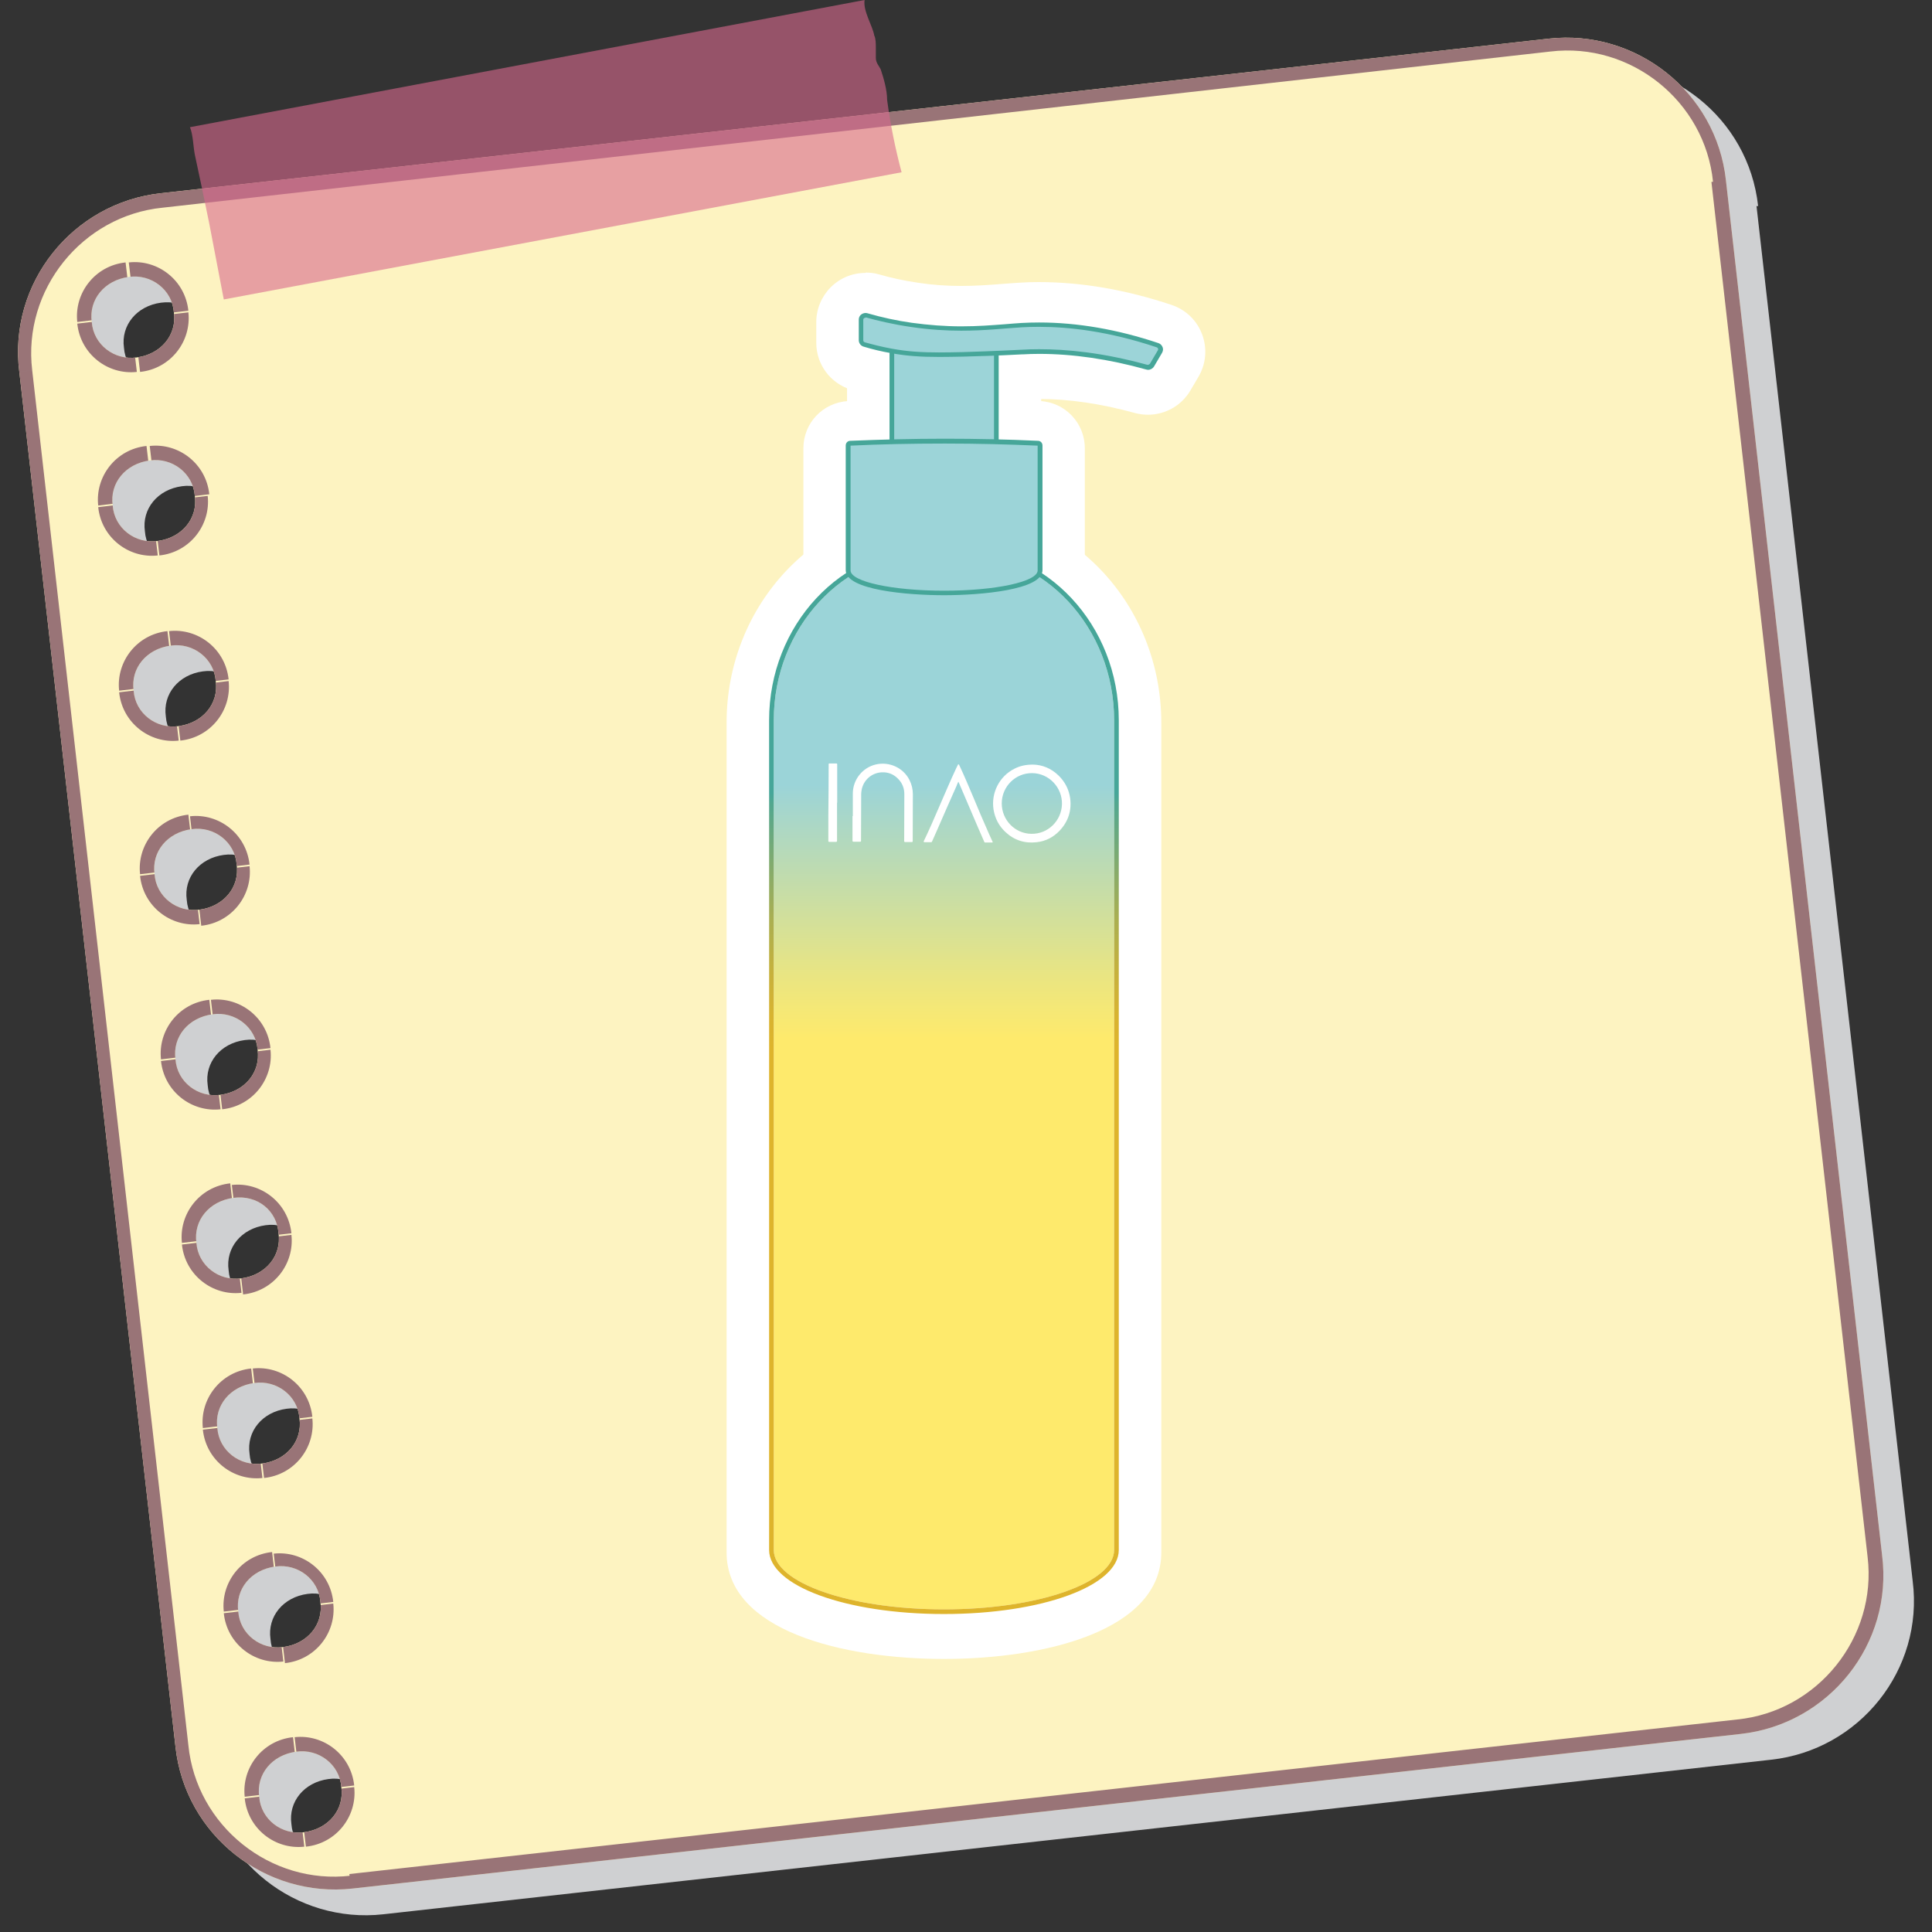 <svg viewBox="0 0 120 120" xmlns:xlink="http://www.w3.org/1999/xlink" xmlns="http://www.w3.org/2000/svg" data-name="Layer 1" id="Layer_1">
  <rect x="0" y="0" width="120" height="120" fill="#333333" stroke="none"/>
  <defs>
    <style>
      .cls-1 {
        fill: none;
      }

      .cls-2 {
        fill: #d9698e;
        opacity: .6;
      }

      .cls-2, .cls-3, .cls-4 {
        isolation: isolate;
      }

      .cls-5 {
        fill: url(#linear-gradient-2);
      }

      .cls-6 {
        fill: url(#linear-gradient);
      }

      .cls-3 {
        mix-blend-mode: multiply;
      }

      .cls-7 {
        clip-path: url(#clippath-1);
      }

      .cls-8 {
        fill: #46a699;
      }

      .cls-9 {
        fill: #9cd4d8;
      }

      .cls-10 {
        fill: #fff;
      }

      .cls-11 {
        fill: #997477;
      }

      .cls-12 {
        fill: #fdf3c1;
      }

      .cls-13 {
        fill: #cfd0d2;
      }

      .cls-14 {
        clip-path: url(#clippath);
      }
    </style>
    <clipPath id="clippath">
      <rect height="120" width="120" y="0" class="cls-1"></rect>
    </clipPath>
    <clipPath id="clippath-1">
      <path d="M18.9,113.8c-1.4.2-2.7-.8-2.8-2.2-.2-1.4.8-2.6,2.3-2.8,1.4-.2,2.7.8,2.8,2.2.2,1.4-.8,2.6-2.3,2.8ZM14.8,100.1c-.2-1.4.8-2.6,2.3-2.8,1.4-.2,2.7.8,2.8,2.2.2,1.4-.8,2.6-2.3,2.8-1.4.2-2.7-.8-2.8-2.2ZM13.5,88.7c-.2-1.4.8-2.6,2.3-2.8,1.4-.2,2.7.8,2.8,2.2.2,1.4-.8,2.6-2.3,2.8-1.4.2-2.7-.8-2.8-2.2ZM12.2,77.2c-.2-1.4.8-2.6,2.3-2.8,1.5-.2,2.7.8,2.8,2.2.2,1.4-.8,2.6-2.3,2.8-1.4.2-2.7-.8-2.8-2.2ZM10.9,65.8c-.2-1.4.8-2.6,2.3-2.8,1.4-.2,2.7.8,2.8,2.2.2,1.4-.8,2.6-2.3,2.8-1.4.2-2.7-.8-2.8-2.2ZM9.6,54.3c-.2-1.4.8-2.6,2.3-2.8,1.4-.2,2.7.8,2.8,2.2.2,1.4-.8,2.6-2.3,2.8-1.4.2-2.7-.8-2.8-2.2ZM8.3,42.9c-.2-1.4.8-2.6,2.3-2.8,1.4-.2,2.7.8,2.8,2.2.2,1.4-.8,2.6-2.3,2.8-1.4.2-2.7-.8-2.8-2.2ZM7,31.4c-.2-1.4.8-2.6,2.3-2.8,1.4-.2,2.7.8,2.8,2.2.2,1.4-.8,2.6-2.3,2.8-1.4.2-2.7-.8-2.8-2.2ZM5.7,20c-.2-1.4.8-2.6,2.3-2.8,1.4-.2,2.7.8,2.8,2.2.2,1.4-.8,2.6-2.3,2.8-1.4.2-2.7-.8-2.8-2.2ZM107.2,11.2c-.6-5.5-5.6-9.4-11-8.8L10,12c-5.5.6-9.5,5.6-8.8,11.1l9.7,85.4c.6,5.5,5.6,9.4,11,8.8l86.2-9.6c5.5-.6,9.5-5.6,8.8-11.1,0,0-9.7-85.4-9.7-85.4Z" class="cls-1"></path>
    </clipPath>
    <linearGradient gradientUnits="userSpaceOnUse" gradientTransform="translate(1022.5 -241) scale(1 -1)" y2="-275.32" x2="-963.86" y1="-340.96" x1="-963.86" id="linear-gradient">
      <stop stop-color="#feea6c" offset=".54"></stop>
      <stop stop-color="#ede67e" offset=".59"></stop>
      <stop stop-color="#c2dcac" offset=".69"></stop>
      <stop stop-color="#9bd4d8" offset=".78"></stop>
    </linearGradient>
    <linearGradient gradientUnits="userSpaceOnUse" gradientTransform="translate(1022.5 -241) scale(1 -1)" y2="-275.03" x2="-963.87" y1="-341.25" x1="-963.87" id="linear-gradient-2">
      <stop stop-color="#deb42c" offset=".53"></stop>
      <stop stop-color="#d8b330" offset=".56"></stop>
      <stop stop-color="#c7b13c" offset=".6"></stop>
      <stop stop-color="#abaf50" offset=".65"></stop>
      <stop stop-color="#84ab6c" offset=".7"></stop>
      <stop stop-color="#52a78f" offset=".76"></stop>
      <stop stop-color="#46a699" offset=".77"></stop>
    </linearGradient>
  </defs>
  <g class="cls-4">
    <g data-name="Layer 1" id="Layer_1-2">
      <g class="cls-3">
        <g class="cls-14">
          <path d="M20.9,115.5c-1.4.2-2.7-.8-2.8-2.2-.2-1.4.8-2.6,2.3-2.8,1.4-.2,2.7.8,2.8,2.2.2,1.4-.8,2.6-2.3,2.8ZM16.8,101.8c-.2-1.4.8-2.6,2.3-2.8,1.4-.2,2.7.8,2.8,2.2.2,1.4-.8,2.6-2.3,2.8s-2.7-.8-2.8-2.2ZM15.5,90.3c-.2-1.4.8-2.6,2.3-2.8,1.4-.2,2.7.8,2.8,2.2.2,1.4-.8,2.6-2.3,2.8-1.4.2-2.7-.8-2.8-2.2ZM14.2,78.9c-.2-1.4.8-2.6,2.3-2.8,1.4-.2,2.7.8,2.8,2.2.2,1.4-.8,2.6-2.3,2.8-1.4.2-2.7-.8-2.8-2.2ZM12.9,67.4c-.2-1.4.8-2.6,2.3-2.8,1.4-.2,2.7.8,2.8,2.2.2,1.4-.8,2.6-2.3,2.8-1.4.2-2.7-.8-2.8-2.2ZM11.6,55.9c-.2-1.4.8-2.6,2.3-2.8,1.4-.2,2.7.8,2.8,2.2.2,1.4-.8,2.6-2.3,2.8-1.4.2-2.7-.8-2.8-2.2ZM10.3,44.5c-.2-1.4.8-2.6,2.3-2.8,1.4-.2,2.7.8,2.8,2.2.2,1.4-.8,2.6-2.3,2.8-1.4.2-2.7-.8-2.8-2.2ZM9,33c-.2-1.4.8-2.6,2.3-2.8,1.4-.2,2.7.8,2.8,2.2.2,1.4-.8,2.6-2.3,2.8-1.4.2-2.7-.8-2.8-2.2ZM7.7,21.6c-.2-1.4.8-2.6,2.3-2.8s2.7.8,2.8,2.2c.2,1.4-.8,2.6-2.3,2.8-1.4.2-2.7-.8-2.8-2.2ZM109.2,12.8c-.6-5.5-5.6-9.4-11-8.8L11.9,13.6c-5.5.6-9.5,5.6-8.8,11.1l9.7,85.4c.6,5.5,5.6,9.4,11,8.8l86.2-9.6c5.5-.6,9.5-5.6,8.8-11.1l-9.7-85.4h.1Z" class="cls-13"></path>
        </g>
      </g>
      <path d="M18.9,113.8c-1.4.2-2.7-.8-2.8-2.2-.2-1.4.8-2.6,2.3-2.8,1.4-.2,2.7.8,2.8,2.2.2,1.4-.8,2.6-2.3,2.8ZM14.8,100.1c-.2-1.4.8-2.6,2.3-2.8,1.4-.2,2.7.8,2.8,2.2.2,1.4-.8,2.6-2.3,2.8-1.4.2-2.7-.8-2.8-2.2ZM13.5,88.7c-.2-1.4.8-2.6,2.3-2.8,1.4-.2,2.7.8,2.8,2.2.2,1.4-.8,2.6-2.3,2.8-1.4.2-2.7-.8-2.8-2.2ZM12.2,77.2c-.2-1.4.8-2.6,2.3-2.8s2.7.8,2.8,2.2c.2,1.4-.8,2.6-2.3,2.8-1.4.2-2.7-.8-2.8-2.2ZM10.9,65.8c-.2-1.4.8-2.6,2.3-2.8,1.4-.2,2.7.8,2.8,2.2.2,1.4-.8,2.6-2.3,2.8-1.4.2-2.7-.8-2.8-2.2ZM9.6,54.3c-.2-1.4.8-2.6,2.3-2.8,1.4-.2,2.7.8,2.8,2.2.2,1.4-.8,2.6-2.3,2.8-1.4.2-2.7-.8-2.8-2.2ZM8.3,42.9c-.2-1.4.8-2.6,2.3-2.8,1.4-.2,2.7.8,2.8,2.2.2,1.4-.8,2.6-2.3,2.8-1.4.2-2.7-.8-2.8-2.2ZM7,31.4c-.2-1.4.8-2.6,2.3-2.8,1.4-.2,2.7.8,2.8,2.2.2,1.4-.8,2.6-2.3,2.8-1.4.2-2.7-.8-2.8-2.2ZM5.7,20c-.2-1.4.8-2.6,2.3-2.8,1.4-.2,2.7.8,2.8,2.2.2,1.4-.8,2.6-2.3,2.8-1.4.2-2.7-.8-2.8-2.2ZM107.2,11.2c-.6-5.5-5.6-9.4-11-8.8L10,12c-5.5.6-9.5,5.6-8.8,11.1l9.7,85.4c.6,5.5,5.6,9.4,11,8.8l86.2-9.6c5.5-.6,9.5-5.6,8.8-11.1,0,0-9.7-85.4-9.7-85.4Z" class="cls-12"></path>
      <g class="cls-7">
        <path d="M96.3,3.2c5-.6,9.6,3.1,10.1,8.1l1.7-.2c-.7-5.9-6-10.2-12-9.6,0,0,.2,1.7.2,1.7ZM9.9,11.2C3.9,11.9-.4,17.2.3,23.2l1.7-.2c-.6-5,3.1-9.6,8.1-10.1,0,0-.2-1.7-.2-1.7ZM10,108.6c.7,5.9,6,10.2,12,9.6l-.2-1.7c-5,.6-9.6-3.1-10.1-8.1,0,0-1.7.2-1.7.2ZM108.1,108.5c6-.7,10.2-6,9.6-12l-1.7.2c.6,5-3.1,9.6-8.1,10.1,0,0,.2,1.7.2,1.7ZM20.3,111.1c.1.9-.6,1.8-1.5,1.9l.2,1.7c1.9-.2,3.2-1.9,3-3.7l-1.7.2v-.1ZM18.4,109.6c.9-.1,1.8.6,1.9,1.5l1.7-.2c-.2-1.9-1.9-3.2-3.7-3l.2,1.7h-.1ZM16.9,111.5c-.1-.9.6-1.8,1.5-1.9l-.2-1.7c-1.9.2-3.2,1.9-3,3.7l1.7-.2v.1ZM18.8,113c-.9.1-1.8-.6-1.9-1.5l-1.7.2c.2,1.9,1.9,3.2,3.7,3l-.2-1.7h.1ZM17.5,101.5c-.9.1-1.8-.6-1.9-1.5l-1.7.2c.2,1.9,1.9,3.2,3.7,3l-.2-1.7h.1ZM19,99.7c.1.9-.6,1.8-1.5,1.9l.2,1.7c1.9-.2,3.2-1.9,3-3.7l-1.7.2v-.1ZM17.1,98.2c.9-.1,1.8.6,1.9,1.5l1.7-.2c-.2-1.9-1.9-3.2-3.7-3l.2,1.7h-.1ZM15.6,100c-.1-.9.6-1.8,1.5-1.9l-.2-1.7c-1.9.2-3.2,1.9-3,3.7l1.7-.2v.1ZM16.2,90.1c-.9.1-1.8-.6-1.9-1.5l-1.7.2c.2,1.9,1.9,3.2,3.7,3l-.2-1.7h.1ZM17.7,88.2c.1.9-.6,1.8-1.5,1.9l.2,1.7c1.9-.2,3.2-1.9,3-3.7l-1.7.2v-.1ZM15.8,86.7c.9-.1,1.8.6,1.9,1.5l1.7-.2c-.2-1.9-1.9-3.2-3.7-3l.2,1.7h-.1ZM14.3,88.6c-.1-.9.6-1.8,1.5-1.9l-.2-1.7c-1.9.2-3.2,1.9-3,3.7l1.7-.2v.1ZM14.9,78.6c-.9.1-1.8-.6-1.9-1.5l-1.7.2c.2,1.9,1.9,3.2,3.7,3l-.2-1.7h.1ZM16.4,76.8c.1.9-.6,1.8-1.5,1.9l.2,1.7c1.9-.2,3.2-1.9,3-3.7l-1.7.2v-.1ZM14.5,75.3c1-.1,1.8.6,1.9,1.5l1.7-.2c-.2-1.9-1.9-3.2-3.7-3l.2,1.7h-.1ZM13,77.1c-.1-.9.6-1.8,1.5-1.9l-.2-1.7c-1.9.2-3.2,1.9-3,3.7l1.7-.2v.1ZM13.6,67.2c-.9.1-1.8-.6-1.9-1.5l-1.7.2c.2,1.9,1.9,3.2,3.7,3l-.2-1.7h.1ZM15.1,65.3c.1.9-.6,1.8-1.5,1.9l.2,1.7c1.9-.2,3.2-1.9,3-3.7l-1.7.2v-.1ZM13.2,63.8c.9-.1,1.8.6,1.9,1.5l1.7-.2c-.2-1.9-1.9-3.2-3.7-3l.2,1.7h-.1ZM11.7,65.7c-.1-.9.6-1.8,1.5-1.9l-.2-1.7c-1.9.2-3.2,1.9-3,3.7l1.7-.2v.1ZM12.3,55.7c-.9.1-1.8-.6-1.9-1.5l-1.7.2c.2,1.9,1.9,3.2,3.7,3l-.2-1.7h.1ZM13.8,53.9c.1.9-.6,1.8-1.5,1.9l.2,1.7c1.9-.2,3.2-1.9,3-3.7l-1.7.2v-.1ZM11.9,52.4c.9-.1,1.8.6,1.9,1.5l1.7-.2c-.2-1.9-1.9-3.2-3.7-3l.2,1.7h-.1ZM10.4,54.2c-.1-.9.6-1.8,1.5-1.9l-.2-1.7c-1.9.2-3.2,1.9-3,3.7l1.7-.2v.1ZM11,44.3c-.9.1-1.8-.6-1.9-1.5l-1.7.2c.2,1.9,1.9,3.2,3.7,3l-.2-1.7h.1ZM12.5,42.4c.1.9-.6,1.8-1.5,1.9l.2,1.7c1.9-.2,3.2-1.9,3-3.7l-1.7.2v-.1ZM10.6,40.9c.9-.1,1.8.6,1.9,1.5l1.7-.2c-.2-1.9-1.9-3.2-3.7-3l.2,1.7h-.1ZM9.1,42.8c-.1-.9.6-1.8,1.5-1.9l-.2-1.7c-1.9.2-3.2,1.9-3,3.7l1.7-.2v.1ZM9.7,32.8c-.9.1-1.8-.6-1.9-1.5l-1.7.2c.2,1.9,1.9,3.2,3.7,3l-.2-1.7h.1ZM11.2,30.9c.1.9-.6,1.8-1.5,1.9l.2,1.7c1.9-.2,3.2-1.9,3-3.7l-1.7.2v-.1ZM9.4,29.4c.9-.1,1.8.6,1.9,1.5l1.7-.2c-.2-1.9-1.9-3.2-3.7-3l.2,1.7h-.1ZM7.8,31.3c-.1-.9.6-1.8,1.5-1.9l-.2-1.7c-1.9.2-3.2,1.9-3,3.7l1.7-.2v.1ZM8.4,21.4c-.9.1-1.8-.6-1.9-1.5l-1.7.2c.2,1.9,1.9,3.2,3.7,3l-.2-1.7h.1ZM10,19.5c.1.9-.6,1.8-1.5,1.9l.2,1.7c1.9-.2,3.2-1.9,3-3.7l-1.7.2v-.1ZM8.1,18c1-.1,1.8.6,1.9,1.5l1.7-.2c-.2-1.9-1.9-3.2-3.7-3l.2,1.7h-.1ZM6.5,19.9c-.1-.9.6-1.8,1.5-1.9l-.2-1.7c-1.9.2-3.2,1.9-3,3.7l1.7-.2v.1ZM117.7,96.5l-9.7-85.4-1.7.2,9.7,85.4,1.7-.2ZM21.9,118.1l86.2-9.6-.2-1.7-86.2,9.6s.2,1.7.2,1.7ZM.3,23.2l9.7,85.4,1.7-.2L2,23s-1.7.2-1.7.2ZM96.1,1.6L9.9,11.2l.2,1.7L96.3,3.2l-.2-1.7v.1ZM107.2,11.2h.8-.8ZM96.2,2.4v-.8.8ZM10,12v-.8.8ZM21.8,117.3v-.8.8ZM108.1,107.7v-.8.8ZM21.2,111h-.8.8ZM18.3,108.8v.8h0v-.8ZM16.1,111.6h.8-.8ZM18.9,113.8v-.8h0v.8ZM17.6,102.4v-.8h0v.8ZM19.9,99.6h-.8.8ZM17,97.3v.8h0v-.8ZM14.8,100.1h.8-.8ZM16.3,90.9v-.8h0v.8ZM18.6,88.1h-.8.8ZM15.7,85.9v.8h0v-.8ZM13.5,88.7h.8-.8ZM15,79.5v-.8h0v.8ZM17.3,76.7h-.8.8ZM12.2,77.2h.8-.8ZM13.7,68v-.8h0v.8ZM16,65.2h-.8.8ZM13.1,63v.8h0v-.8ZM10.9,65.8h.8-.8ZM12.4,56.6v-.8h0v.8ZM14.7,53.8h-.8.8ZM11.8,51.5v.8h0v-.8ZM9.6,54.3h.8-.8ZM11.1,45.1v-.8h0v.8ZM13.4,42.3h-.8.8ZM10.6,40.1v.8h0v-.8ZM8.3,42.9h.8-.8ZM9.8,33.6v-.8h0v.8ZM12.1,30.8h-.8.8ZM9.3,28.6v.8h0v-.8ZM7,31.4h.8-.8ZM8.5,22.2v-.8h0v.8ZM10.8,19.4h-.8.8ZM5.7,20h.8-.8Z" class="cls-11"></path>
      </g>
      <path d="M12.1,9.6c.3,1.4.6,2.8.9,4.3.3,1.6.6,3.1.9,4.7l42.1-7.9c-.4-1.5-.7-3-.9-4.5,0-.6-.2-1.3-.4-1.9-.1-.2-.3-.4-.3-.7v-.6c0-.3,0-.6-.1-.8-.1-.6-.7-1.5-.6-2.2L11.8,7.9c.2.5.2,1.2.3,1.7h0Z" class="cls-2"></path>
    </g>
  </g>
  <g>
    <path d="M58.64,101.58c-5.8,0-12.04-1.61-12.04-5.16v-51.53c0-6.55,5-11.88,11.14-11.88h1.78c6.15,0,11.14,5.33,11.14,11.88v51.53c0,3.54-6.24,5.16-12.04,5.16h0Z" class="cls-10"></path>
    <path d="M59.52,34.47c5.34,0,9.68,4.66,9.68,10.42v51.53c0,2.04-4.73,3.69-10.57,3.69s-10.57-1.65-10.57-3.69v-51.52c0-5.75,4.33-10.42,9.68-10.42h1.78M59.52,31.54h-1.78c-6.94,0-12.61,5.99-12.61,13.35v51.53c0,4.89,7.27,6.62,13.5,6.62s13.5-1.74,13.5-6.62v-51.53c0-7.36-5.66-13.35-12.61-13.35h-.01Z" class="cls-10"></path>
    <path d="M58.64,29.45c-2.4,0-4.56-.15-4.56-1.89v-6.19c0-.81.66-1.47,1.47-1.47h6.19c.81,0,1.47.66,1.47,1.47v6.19c0,1.75-2.16,1.89-4.56,1.89h0Z" class="cls-10"></path>
    <path d="M61.74,21.37v6.19c0,.23-1.38.43-3.1.43s-3.1-.19-3.1-.43v-6.19h6.19M61.73,18.43h-6.19c-1.62,0-2.93,1.31-2.93,2.93v6.19c0,.82.33,2.78,3.44,3.21.72.1,1.63.15,2.59.15s1.88-.05,2.59-.15c3.1-.43,3.44-2.39,3.44-3.21v-6.19c0-1.62-1.31-2.93-2.93-2.93h0Z" class="cls-10"></path>
    <path d="M71.31,24.29c-.13,0-.3-.02-.43-.06-2.23-.62-4.36-.93-6.33-.93-.35,0-.67.01-.96.02-1.54.08-2.88.12-3.74.15-.55.01-1.04.02-1.5.02-1.24,0-2.16-.08-3.17-.25-.63-.11-1.26-.26-1.87-.45-.67-.2-1.13-.82-1.13-1.52v-1.28c0-.88.71-1.6,1.59-1.6.13,0,.31.02.44.06.85.23,1.72.42,2.6.55.97.14,1.92.21,2.9.21s1.84-.07,2.6-.13c.38-.03.74-.06,1.08-.08.36-.02.74-.03,1.15-.03,2.5,0,5.12.45,7.78,1.34.46.16.82.5.99.96s.12.94-.12,1.35l-.5.84c-.29.49-.82.79-1.38.79h-.01Z" class="cls-10"></path>
    <path d="M53.76,19.88h.04c.68.19,1.63.42,2.79.59,1.16.17,2.19.23,3.11.23,1.5,0,2.72-.15,3.76-.21.33-.02.69-.03,1.07-.03,1.89,0,4.35.28,7.31,1.27.08.02.12.11.08.18l-.5.85s-.07.06-.12.06h-.04c-2.79-.77-5.02-.97-6.72-.97-.37,0-.72.01-1.04.03-.25.01-1.72.09-3.71.15-.54.01-1.01.02-1.45.02-1.07,0-1.93-.05-2.92-.23-.72-.13-1.3-.29-1.7-.4-.05-.02-.09-.06-.09-.12v-1.28c0-.07.05-.12.12-.12M53.76,16.95c-.82,0-1.59.32-2.17.9-.57.58-.89,1.35-.89,2.16v1.28c0,1.35.88,2.53,2.18,2.92.66.2,1.34.36,2.03.48,1.1.2,2.09.28,3.43.28.42,0,.88,0,1.54-.02,1.26-.04,2.52-.08,3.72-.15h.05c.29-.02.59-.02.89-.02,1.84,0,3.84.29,5.94.87.26.07.54.11.82.11,1.08,0,2.09-.57,2.64-1.51l.5-.85c.47-.8.55-1.75.23-2.62-.32-.87-1.01-1.54-1.9-1.84-2.81-.94-5.58-1.42-8.25-1.42-.41,0-.82.01-1.23.04-.35.02-.72.05-1.11.08-.77.06-1.57.12-2.48.12s-1.79-.06-2.69-.2c-.82-.12-1.63-.29-2.42-.52-.27-.08-.55-.11-.83-.11h.02Z" class="cls-10"></path>
    <path d="M58.64,38.31c-4.83,0-7.28-.92-7.28-2.73v-7.75c0-.78.62-1.43,1.4-1.47,1.95-.09,3.93-.14,5.88-.14h.09c1.93,0,3.88.05,5.8.14.78.04,1.4.68,1.4,1.47v7.75c0,1.81-2.45,2.73-7.28,2.73h0Z" class="cls-10"></path>
    <path d="M58.64,27.7h.08c1.99,0,3.89.05,5.73.13v7.75c0,.7-2.6,1.26-5.81,1.26s-5.81-.56-5.81-1.26v-7.75c1.85-.09,3.8-.13,5.81-.13ZM58.64,24.77c-1.98,0-3.98.05-5.95.14-1.57.08-2.79,1.36-2.79,2.93v7.75c0,1.32.7,3.04,4.01,3.76,1.3.28,2.97.43,4.73.43s3.44-.15,4.73-.43c3.31-.72,4.01-2.44,4.01-3.76v-7.75c0-1.57-1.23-2.86-2.79-2.93-1.94-.09-3.92-.14-5.87-.14h-.08Z" class="cls-10"></path>
    <path d="M59.52,34.32h-1.78c-5.34,0-9.68,4.66-9.68,10.42v51.53c0,2.04,4.73,3.69,10.57,3.69s10.57-1.65,10.57-3.69v-51.53c0-5.75-4.33-10.42-9.68-10.42h0Z" class="cls-6"></path>
    <path d="M59.52,34.32c5.34,0,9.68,4.66,9.68,10.42v51.53c0,2.04-4.73,3.69-10.57,3.69s-10.57-1.65-10.57-3.69v-51.53c0-5.75,4.33-10.42,9.68-10.42h1.78M59.52,34.03h-1.78c-5.5,0-9.97,4.8-9.97,10.71v51.53c0,2.23,4.77,3.98,10.86,3.98s10.86-1.75,10.86-3.98v-51.53c0-5.91-4.48-10.71-9.97-10.71h0Z" class="cls-5"></path>
    <path d="M58.64,27.98c-.76,0-3.24-.04-3.24-.57v-6.19c0-.08.06-.15.15-.15h6.19c.08,0,.15.06.15.15v6.19c0,.53-2.48.57-3.24.57h0Z" class="cls-9"></path>
    <path d="M61.74,21.21v6.19c0,.23-1.38.43-3.1.43s-3.1-.19-3.1-.43v-6.19h6.19M61.73,20.92h-6.19c-.16,0-.29.13-.29.29v6.19c0,.18,0,.72,3.39.72s3.39-.54,3.39-.72v-6.19c0-.16-.13-.29-.29-.29h0Z" class="cls-8"></path>
    <path d="M71.23,22.81c-2.34-.65-4.59-.97-6.68-.97-.37,0-.71.01-1.03.02-1.53.08-2.86.12-3.71.15-.54.01-1.02.02-1.46.02-1.16,0-2.02-.07-2.94-.23-.58-.11-1.16-.24-1.72-.41-.12-.04-.19-.14-.19-.26v-1.28c0-.15.12-.27.27-.27.01,0,.06,0,.08.01.9.25,1.84.45,2.77.59,1.04.15,2.05.23,3.1.23s1.91-.07,2.7-.13c.37-.03.72-.06,1.05-.08.33-.02.69-.03,1.08-.03,2.36,0,4.84.43,7.36,1.28.08.03.15.09.18.16s.02.16-.02.22l-.5.85c-.05.08-.14.13-.24.13-.01,0-.06,0-.08-.01h-.01Z" class="cls-9"></path>
    <path d="M53.76,19.72h.04c.68.19,1.63.42,2.79.59,1.16.17,2.19.23,3.11.23,1.5,0,2.72-.15,3.76-.21.33-.02.69-.03,1.07-.03,1.89,0,4.35.28,7.31,1.27.08.02.12.11.08.18l-.5.85s-.07.06-.12.06h-.04c-2.79-.77-5.02-.97-6.72-.97-.37,0-.72.01-1.04.03-.25.01-1.72.09-3.71.15-.54.01-1.01.02-1.46.02-1.07,0-1.93-.05-2.92-.23-.72-.13-1.3-.29-1.7-.4-.05-.02-.09-.06-.09-.12v-1.28c0-.07.05-.12.12-.12M53.76,19.44c-.11,0-.22.05-.3.12-.08.08-.12.18-.12.29v1.28c0,.18.12.35.3.4.56.17,1.15.31,1.74.41.94.17,1.79.23,2.97.23.45,0,.93-.01,1.47-.02.85-.02,2.18-.06,3.65-.14h.06c.33-.02.68-.03,1.02-.03,2.08,0,4.31.32,6.64.97.04.01.08.02.12.02.15,0,.29-.08.37-.21l.5-.85c.06-.11.08-.23.03-.35-.05-.12-.14-.21-.26-.25-2.54-.85-5.03-1.28-7.41-1.28-.36,0-.73.01-1.09.03-.33.02-.68.05-1.05.08-.79.06-1.68.13-2.69.13s-2.04-.08-3.07-.22c-.93-.13-1.85-.33-2.75-.59-.04-.01-.08-.02-.12-.02h0Z" class="cls-8"></path>
    <path d="M64.16,47.49c.57.01,1.13.23,1.59.68.4.39.64.86.72,1.41.1.77-.12,1.45-.66,2.02-.38.4-.86.65-1.41.71-.75.09-1.41-.12-1.96-.64-.4-.38-.64-.84-.73-1.39-.16-1.03.36-2.06,1.29-2.53.35-.18.71-.26,1.16-.26ZM62.22,49.9c0,1.03.82,1.88,1.84,1.89,1.04.02,1.87-.82,1.9-1.83.03-1.04-.8-1.93-1.85-1.94-1.04-.01-1.88.83-1.89,1.87Z" class="cls-10"></path>
    <path d="M52.97,50.69c0-.47,0-.93,0-1.4,0-.86.6-1.62,1.44-1.81.83-.19,1.7.21,2.08.97.14.28.21.57.21.89,0,.97-.01,1.94-.01,2.91q0,.05-.05.05h-.43s-.05,0-.05-.05c0-.97.01-1.95.01-2.92,0-.38-.13-.7-.4-.97-.24-.24-.53-.38-.88-.39-.69-.03-1.28.46-1.38,1.14-.01.07-.02.14-.02.21,0,.97-.01,1.94-.01,2.91q0,.05-.05.05h-.42q-.06,0-.06-.06v-1.53" class="cls-10"></path>
    <path d="M59.52,48.56c-.04.09-.08.17-.11.26-.39.89-.79,1.77-1.17,2.66-.12.26-.23.53-.35.79-.01.03-.03.04-.06.04h-.42s-.05-.02-.04-.05c.34-.7.65-1.42.96-2.14.35-.8.69-1.61,1.06-2.4.04-.08.07-.15.11-.22,0-.01.02-.03.03-.03.01,0,.03.02.04.03.31.65.58,1.3.86,1.96.33.79.66,1.58,1.01,2.36.07.15.14.31.21.46.02.04.01.05-.04.05h-.42s-.04,0-.05-.03c-.13-.31-.28-.63-.41-.94-.39-.92-.79-1.84-1.18-2.76,0-.01-.01-.02-.02-.04" class="cls-10"></path>
    <path d="M51.99,49.86v2.38q-.01.05-.06.05h-.43s-.05,0-.05-.05v-1.6c.01-1.05.02-2.11.02-3.16,0-.05,0-.06.06-.06h.42s.05,0,.05.05v2.38" class="cls-10"></path>
    <path d="M58.64,36.85c-2.96,0-5.96-.48-5.96-1.41v-7.75c0-.08.06-.14.14-.15,1.93-.09,3.88-.13,5.81-.13h.09c1.9,0,3.83.05,5.74.13.08,0,.14.07.14.15v7.75c0,.92-3,1.41-5.96,1.41Z" class="cls-9"></path>
    <path d="M58.63,27.55h.09c1.99,0,3.89.05,5.73.13v7.75c0,.7-2.6,1.26-5.81,1.26s-5.81-.56-5.81-1.26v-7.75c1.85-.09,3.8-.13,5.81-.13ZM58.63,27.25c-1.93,0-3.89.05-5.82.13-.16,0-.28.13-.28.29v7.75c0,1.23,3.84,1.55,6.11,1.55s6.11-.33,6.11-1.55v-7.75c0-.16-.12-.29-.28-.29-1.91-.09-3.84-.13-5.74-.13h-.09Z" class="cls-8"></path>
  </g>
</svg>